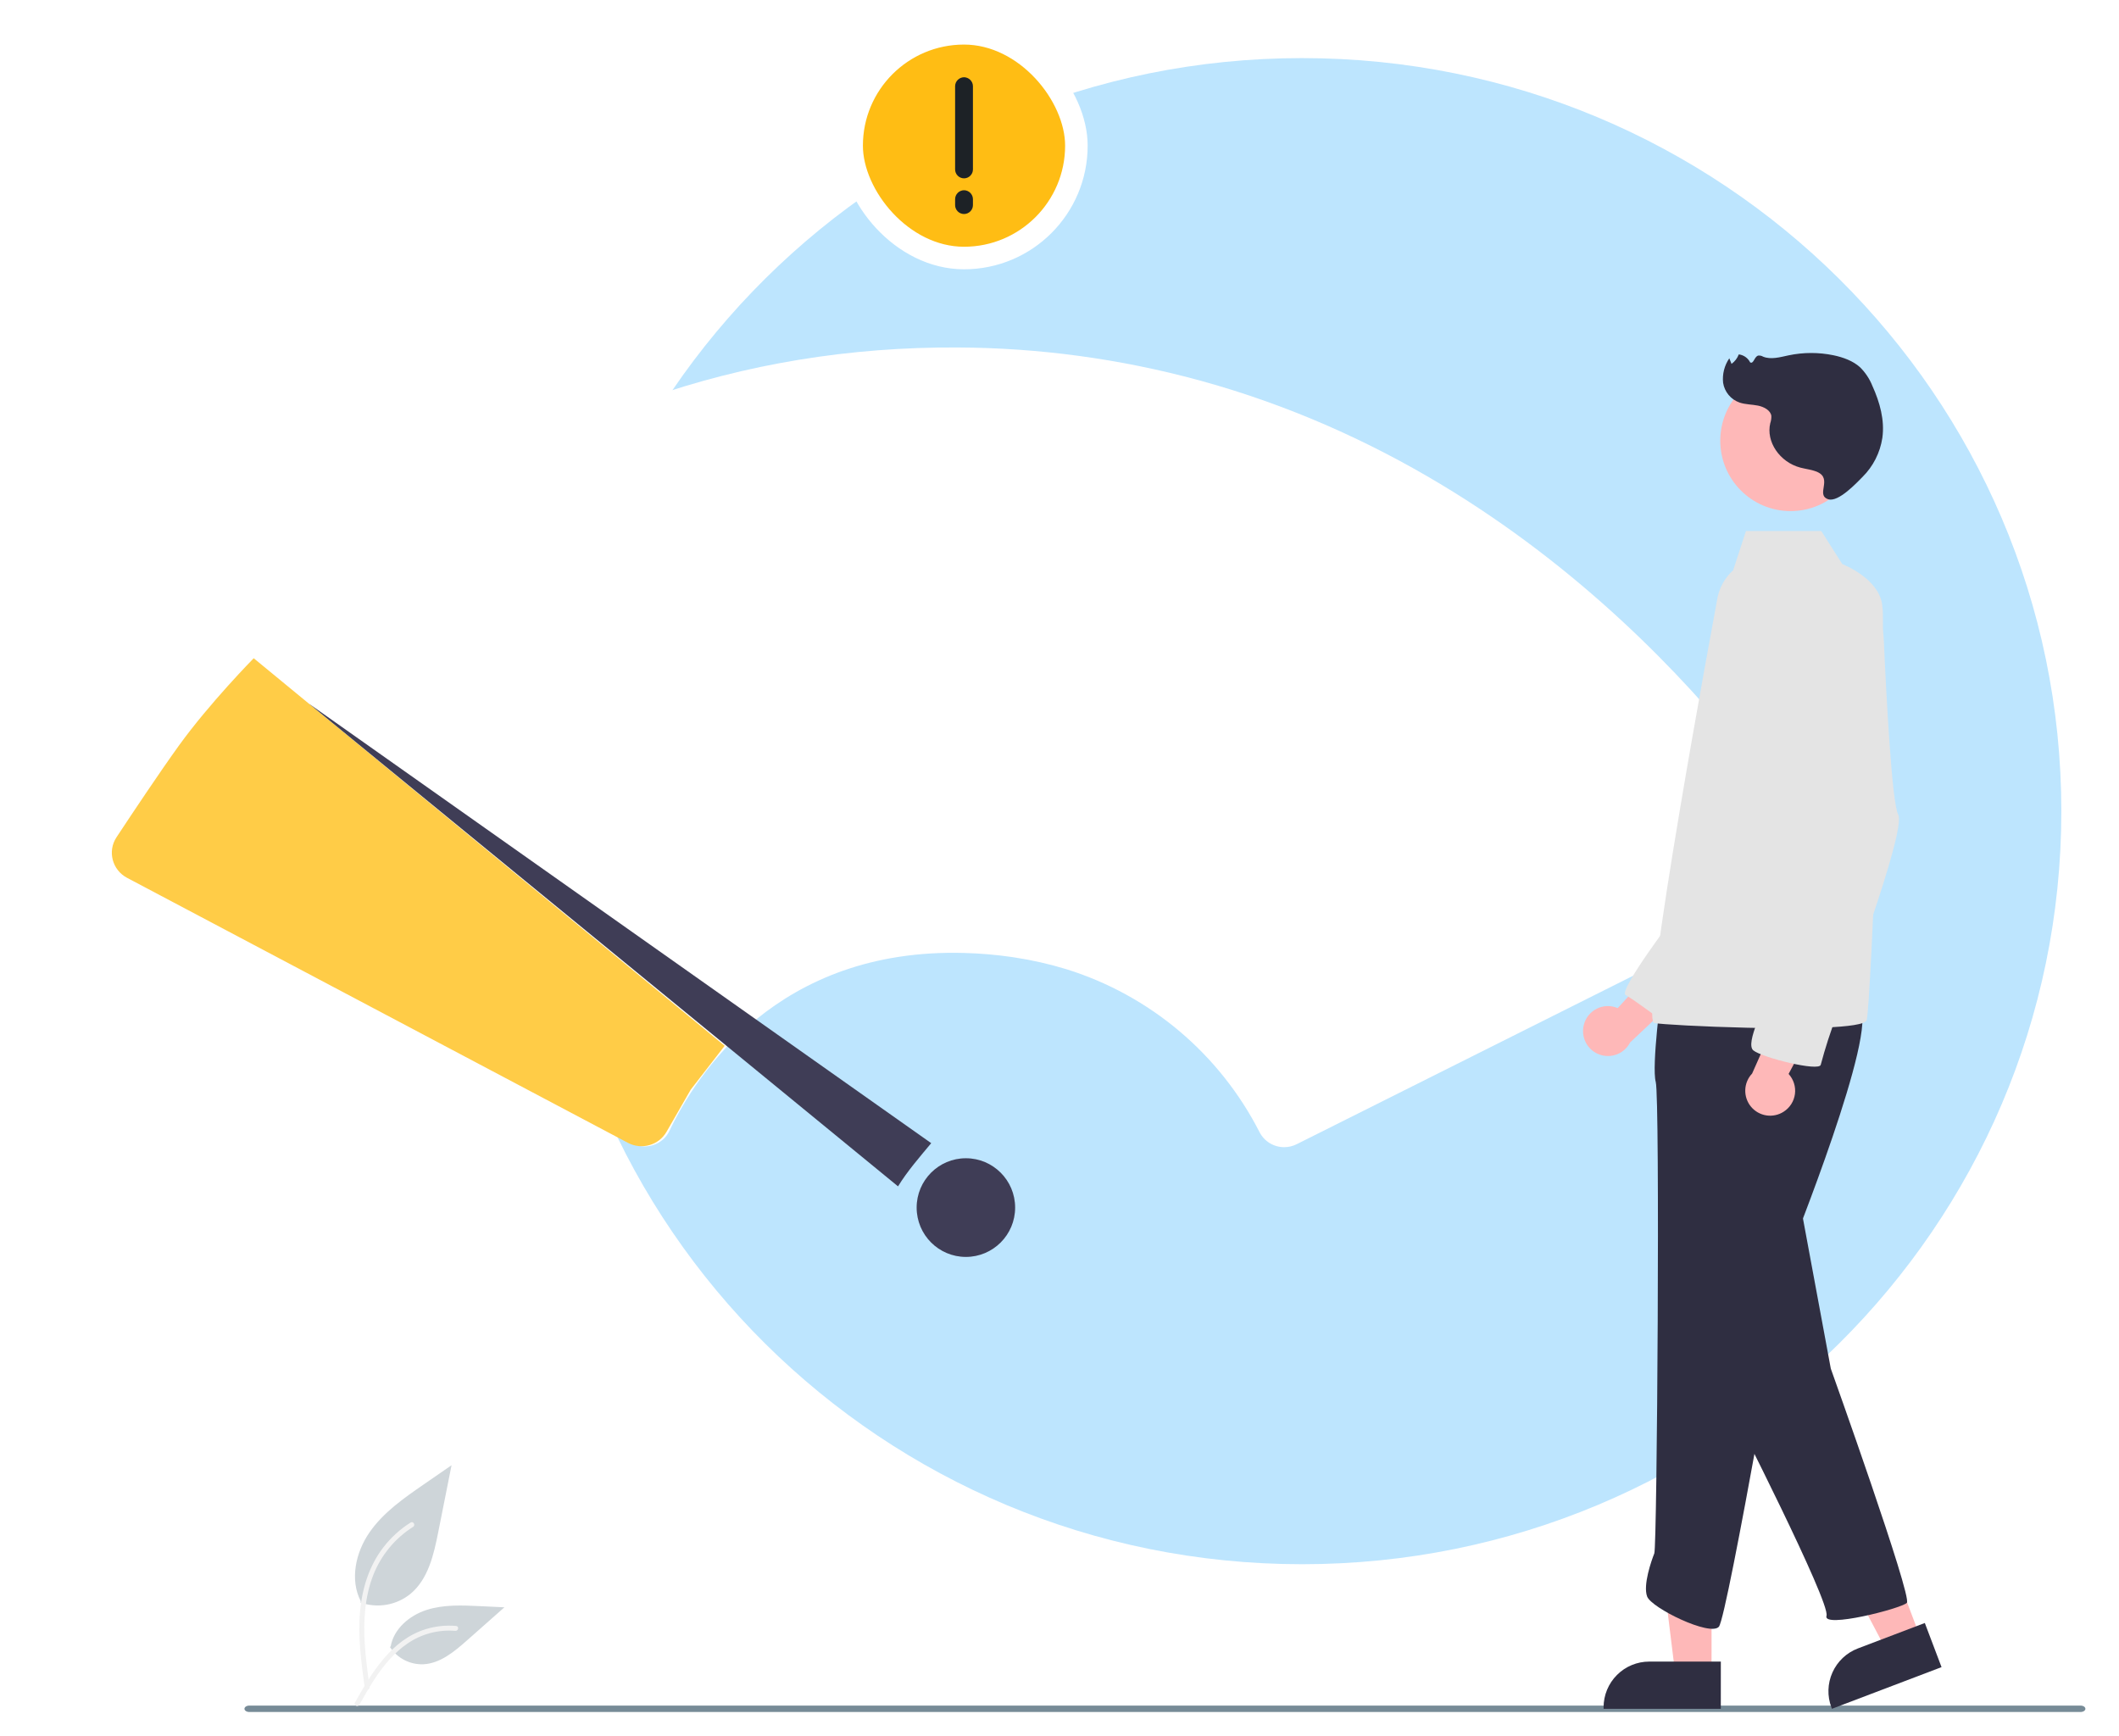 <svg width="94" height="77" viewBox="0 0 94 77" fill="none" xmlns="http://www.w3.org/2000/svg">
<path d="M57.761 69.385C76.362 69.385 91.442 54.43 91.442 35.981C91.442 17.533 76.362 2.577 57.761 2.577C39.159 2.577 24.08 17.533 24.08 35.981C24.08 54.43 39.159 69.385 57.761 69.385Z" fill="#BDE5FE"/>
<path d="M92.296 75.94H11.057C10.94 75.94 10.844 75.876 10.844 75.798C10.844 75.72 10.94 75.656 11.057 75.656H92.297C92.414 75.656 92.51 75.72 92.51 75.798C92.51 75.876 92.414 75.94 92.296 75.94Z" fill="#778B97"/>
<g filter="url(#filter0_d_25_7367)">
<path fill-rule="evenodd" clip-rule="evenodd" d="M28.02 50.71C28.197 50.804 28.394 50.853 28.594 50.853C28.726 50.853 28.858 50.832 28.984 50.79C29.14 50.739 29.284 50.656 29.407 50.548C29.53 50.439 29.629 50.306 29.699 50.158C30.863 47.709 34.467 42.036 42.783 42.271C43.475 42.29 44.165 42.348 44.85 42.446L44.849 42.446L45.008 42.47C45.785 42.588 46.552 42.762 47.304 42.991C49.141 43.563 50.845 44.497 52.316 45.737C53.787 46.978 54.996 48.501 55.872 50.216C55.975 50.418 56.132 50.588 56.325 50.706C56.519 50.824 56.741 50.887 56.968 50.886C57.16 50.886 57.348 50.841 57.52 50.755L80.032 39.485C80.186 39.409 80.322 39.301 80.431 39.168C80.54 39.036 80.621 38.882 80.667 38.716C80.713 38.55 80.724 38.377 80.7 38.207C80.675 38.037 80.615 37.873 80.523 37.728C78.124 33.936 69.086 21.253 53.294 16.897L53.294 16.897L53.162 16.861C53.161 16.861 53.16 16.86 53.159 16.86L53.157 16.86C49.678 15.915 46.092 15.429 42.488 15.413C32.879 15.361 24.087 18.439 16.357 24.576C11.938 28.099 8.152 32.353 5.162 37.153C5.075 37.296 5.018 37.456 4.994 37.623C4.971 37.789 4.982 37.959 5.027 38.121C5.071 38.283 5.148 38.434 5.253 38.565C5.359 38.696 5.489 38.804 5.638 38.883L28.02 50.71Z" fill="white"/>
</g>
<path d="M11.255 29.198L32.147 46.389L30.641 48.334L29.568 50.204C29.226 50.8 28.468 51.017 27.858 50.695L5.636 38.938C4.977 38.589 4.759 37.758 5.168 37.139C5.917 36.004 7.072 34.273 7.925 33.088C9.294 31.188 11.255 29.198 11.255 29.198Z" fill="#FFCC47"/>
<path d="M42.847 55.754C44.054 55.754 45.032 54.774 45.032 53.565C45.032 52.357 44.054 51.377 42.847 51.377C41.641 51.377 40.663 52.357 40.663 53.565C40.663 54.774 41.641 55.754 42.847 55.754Z" fill="#3F3D56"/>
<path d="M13.704 31.213L41.309 50.708C40.802 51.318 40.252 51.947 39.837 52.624L13.704 31.213Z" fill="#3F3D56"/>
<path d="M15.991 71.085C16.364 71.216 16.766 71.249 17.156 71.18C17.546 71.112 17.912 70.943 18.218 70.692C18.999 70.036 19.244 68.955 19.442 67.954L20.031 64.994L18.799 65.844C17.912 66.456 17.006 67.087 16.392 67.972C15.778 68.858 15.51 70.067 16.003 71.025" fill="#CED5D9"/>
<path d="M16.181 74.874C16.026 73.742 15.866 72.595 15.975 71.451C16.072 70.434 16.381 69.442 17.012 68.628C17.346 68.197 17.753 67.827 18.214 67.536C18.335 67.46 18.445 67.651 18.326 67.727C17.527 68.232 16.91 68.978 16.562 69.857C16.178 70.835 16.117 71.901 16.183 72.94C16.223 73.568 16.308 74.192 16.393 74.815C16.4 74.844 16.396 74.873 16.382 74.898C16.367 74.924 16.344 74.942 16.316 74.951C16.288 74.959 16.258 74.955 16.233 74.941C16.207 74.926 16.189 74.902 16.181 74.874H16.181Z" fill="#F2F2F2"/>
<path d="M17.298 73.058C17.458 73.302 17.678 73.501 17.938 73.635C18.197 73.769 18.486 73.834 18.778 73.823C19.527 73.787 20.151 73.264 20.713 72.767L22.376 71.296L21.276 71.244C20.484 71.206 19.672 71.171 18.918 71.415C18.164 71.659 17.469 72.248 17.331 73.029" fill="#CED5D9"/>
<path d="M15.742 75.526C16.489 74.202 17.356 72.731 18.904 72.26C19.334 72.13 19.786 72.084 20.233 72.123C20.375 72.135 20.339 72.353 20.198 72.341C19.447 72.278 18.698 72.477 18.076 72.903C17.478 73.311 17.012 73.878 16.617 74.48C16.376 74.848 16.16 75.232 15.943 75.616C15.874 75.738 15.673 75.65 15.742 75.526Z" fill="#F2F2F2"/>
<path d="M70.256 45.475C70.293 45.318 70.363 45.172 70.463 45.045C70.563 44.919 70.689 44.816 70.832 44.744C70.976 44.672 71.133 44.632 71.294 44.628C71.454 44.623 71.614 44.654 71.762 44.718L74.401 41.835L74.895 43.807L72.312 46.242C72.189 46.483 71.981 46.67 71.729 46.768C71.477 46.866 71.197 46.868 70.944 46.773C70.69 46.679 70.48 46.495 70.353 46.255C70.227 46.016 70.192 45.738 70.256 45.475L70.256 45.475Z" fill="#FEB8B8"/>
<path d="M75.925 74.231H74.313L73.545 67.999H75.927L75.925 74.231Z" fill="#FEB8B8"/>
<path d="M76.337 73.704H73.16C72.623 73.704 72.108 73.918 71.729 74.298C71.349 74.678 71.136 75.194 71.136 75.732V75.798H76.336L76.337 73.704Z" fill="#2F2E41"/>
<path d="M85.188 72.631L83.68 73.204L80.755 67.651L82.981 66.805L85.188 72.631Z" fill="#FEB8B8"/>
<path d="M85.386 71.992L82.416 73.121C81.914 73.312 81.509 73.695 81.289 74.185C81.068 74.676 81.052 75.234 81.242 75.736L81.266 75.798L86.128 73.95L85.386 71.992Z" fill="#2F2E41"/>
<path d="M79.879 53.503L81.215 60.707C81.215 60.707 84.843 70.844 84.589 71.099C84.334 71.354 80.833 72.247 81.024 71.673C81.215 71.1 76.823 62.492 76.823 62.492L79.879 53.503Z" fill="#2F2E41"/>
<path d="M74.458 40.411C74.458 40.411 71.76 43.944 72.113 44.137C72.467 44.33 73.837 45.352 73.837 45.352L75.23 41.521L74.458 40.411Z" fill="#E4E4E4"/>
<path d="M73.704 43.977C73.704 43.977 73.259 47.292 73.45 47.994C73.641 48.695 73.513 68.587 73.386 68.905C73.259 69.224 72.877 70.308 73.068 70.818C73.259 71.328 75.869 72.603 76.251 72.157C76.632 71.71 79.433 55.453 79.433 55.453C79.433 55.453 83.38 45.635 82.489 44.678C81.597 43.722 73.704 43.977 73.704 43.977Z" fill="#2F2E41"/>
<path d="M79.431 22.671C81.153 22.671 82.55 21.272 82.55 19.547C82.55 17.822 81.153 16.423 79.431 16.423C77.708 16.423 76.312 17.822 76.312 19.547C76.312 21.272 77.708 22.671 79.431 22.671Z" fill="#FEB8B8"/>
<path d="M76.172 26.607C76.251 26.101 76.502 25.638 76.883 25.297L77.451 23.556H80.793L81.724 25.019C82.731 25.454 83.478 26.143 83.506 26.955C83.66 27.494 82.997 44.615 82.806 45.252C82.75 45.438 81.988 45.537 80.918 45.581C79.936 45.621 78.696 45.616 77.505 45.588C75.533 45.542 73.695 45.437 73.386 45.38C72.686 45.253 76.103 27.009 76.172 26.607Z" fill="#E4E4E4"/>
<path d="M79.126 49.311C79.262 49.224 79.377 49.109 79.463 48.973C79.549 48.837 79.604 48.684 79.625 48.525C79.645 48.365 79.631 48.203 79.582 48.05C79.533 47.896 79.452 47.756 79.343 47.637L81.187 44.19L79.166 44.374L77.725 47.62C77.538 47.816 77.43 48.075 77.421 48.345C77.412 48.616 77.502 48.881 77.675 49.09C77.848 49.298 78.091 49.436 78.359 49.477C78.626 49.517 78.9 49.459 79.127 49.311L79.126 49.311Z" fill="#FEB8B8"/>
<path d="M79.433 24.723C79.433 24.723 76.505 25.934 77.587 28.995C78.669 32.055 79.879 35.689 79.879 35.689C79.879 35.689 78.351 43.913 78.351 44.233C78.351 44.552 77.396 46.273 77.778 46.592C78.16 46.91 80.706 47.548 80.77 47.229C80.965 46.495 81.198 45.771 81.47 45.062C81.597 44.807 84.589 36.837 84.206 36.136C83.925 35.62 83.679 30.891 83.568 28.43C83.542 27.728 83.335 27.044 82.965 26.447C82.596 25.849 82.078 25.359 81.462 25.023C80.869 24.707 80.178 24.536 79.433 24.723Z" fill="#E4E4E4"/>
<path d="M80.631 20.942C80.394 20.833 80.12 20.81 79.864 20.742C78.948 20.499 78.334 19.593 78.53 18.772C78.566 18.668 78.582 18.558 78.578 18.448C78.544 18.205 78.26 18.048 77.987 17.992C77.715 17.937 77.425 17.945 77.165 17.855C76.976 17.788 76.809 17.672 76.681 17.518C76.553 17.364 76.469 17.179 76.438 16.981C76.397 16.597 76.495 16.211 76.713 15.893L76.812 16.141C76.958 16.035 77.07 15.889 77.133 15.72C77.24 15.733 77.342 15.772 77.43 15.834C77.518 15.896 77.59 15.979 77.638 16.075C77.796 16.157 77.819 15.822 77.993 15.773C78.069 15.764 78.146 15.781 78.211 15.82C78.563 15.964 78.971 15.841 79.348 15.761C80.004 15.624 80.68 15.624 81.335 15.759C81.769 15.85 82.199 16.008 82.51 16.288C82.748 16.522 82.935 16.804 83.059 17.114C83.392 17.848 83.612 18.641 83.502 19.425C83.402 20.082 83.093 20.69 82.621 21.157C82.369 21.411 81.549 22.295 81.099 22.145C80.533 21.955 81.297 21.25 80.631 20.942Z" fill="#2F2E41"/>
<rect x="37.779" y="1.477" width="9.97" height="9.968" rx="4.984" fill="#FFBD14"/>
<path d="M42.765 3.426C42.66 3.428 42.56 3.47 42.486 3.544C42.412 3.618 42.37 3.718 42.369 3.822V7.515C42.369 7.62 42.411 7.72 42.485 7.795C42.559 7.869 42.66 7.911 42.765 7.911C42.87 7.911 42.97 7.869 43.044 7.795C43.119 7.72 43.16 7.62 43.16 7.515V3.822C43.159 3.718 43.117 3.618 43.043 3.544C42.969 3.47 42.869 3.428 42.765 3.426Z" fill="#1D2226"/>
<path d="M42.765 8.438C42.66 8.439 42.56 8.482 42.486 8.555C42.412 8.629 42.37 8.729 42.369 8.834V9.098C42.369 9.202 42.411 9.303 42.485 9.377C42.559 9.451 42.66 9.493 42.765 9.493C42.87 9.493 42.97 9.451 43.044 9.377C43.119 9.303 43.16 9.202 43.16 9.098V8.834C43.159 8.729 43.117 8.629 43.043 8.555C42.969 8.482 42.869 8.439 42.765 8.438Z" fill="#1D2226"/>
<rect x="37.779" y="1.477" width="9.97" height="9.968" rx="4.984" stroke="white"/>
<defs>
<filter id="filter0_d_25_7367" x="0.982" y="11.412" width="83.73" height="43.474" filterUnits="userSpaceOnUse" color-interpolation-filters="sRGB">
<feFlood flood-opacity="0" result="BackgroundImageFix"/>
<feColorMatrix in="SourceAlpha" type="matrix" values="0 0 0 0 0 0 0 0 0 0 0 0 0 0 0 0 0 0 127 0" result="hardAlpha"/>
<feOffset/>
<feGaussianBlur stdDeviation="2"/>
<feColorMatrix type="matrix" values="0 0 0 0 0 0 0 0 0 0 0 0 0 0 0 0 0 0 0.15 0"/>
<feBlend mode="normal" in2="BackgroundImageFix" result="effect1_dropShadow_25_7367"/>
<feBlend mode="normal" in="SourceGraphic" in2="effect1_dropShadow_25_7367" result="shape"/>
</filter>
</defs>
</svg>
